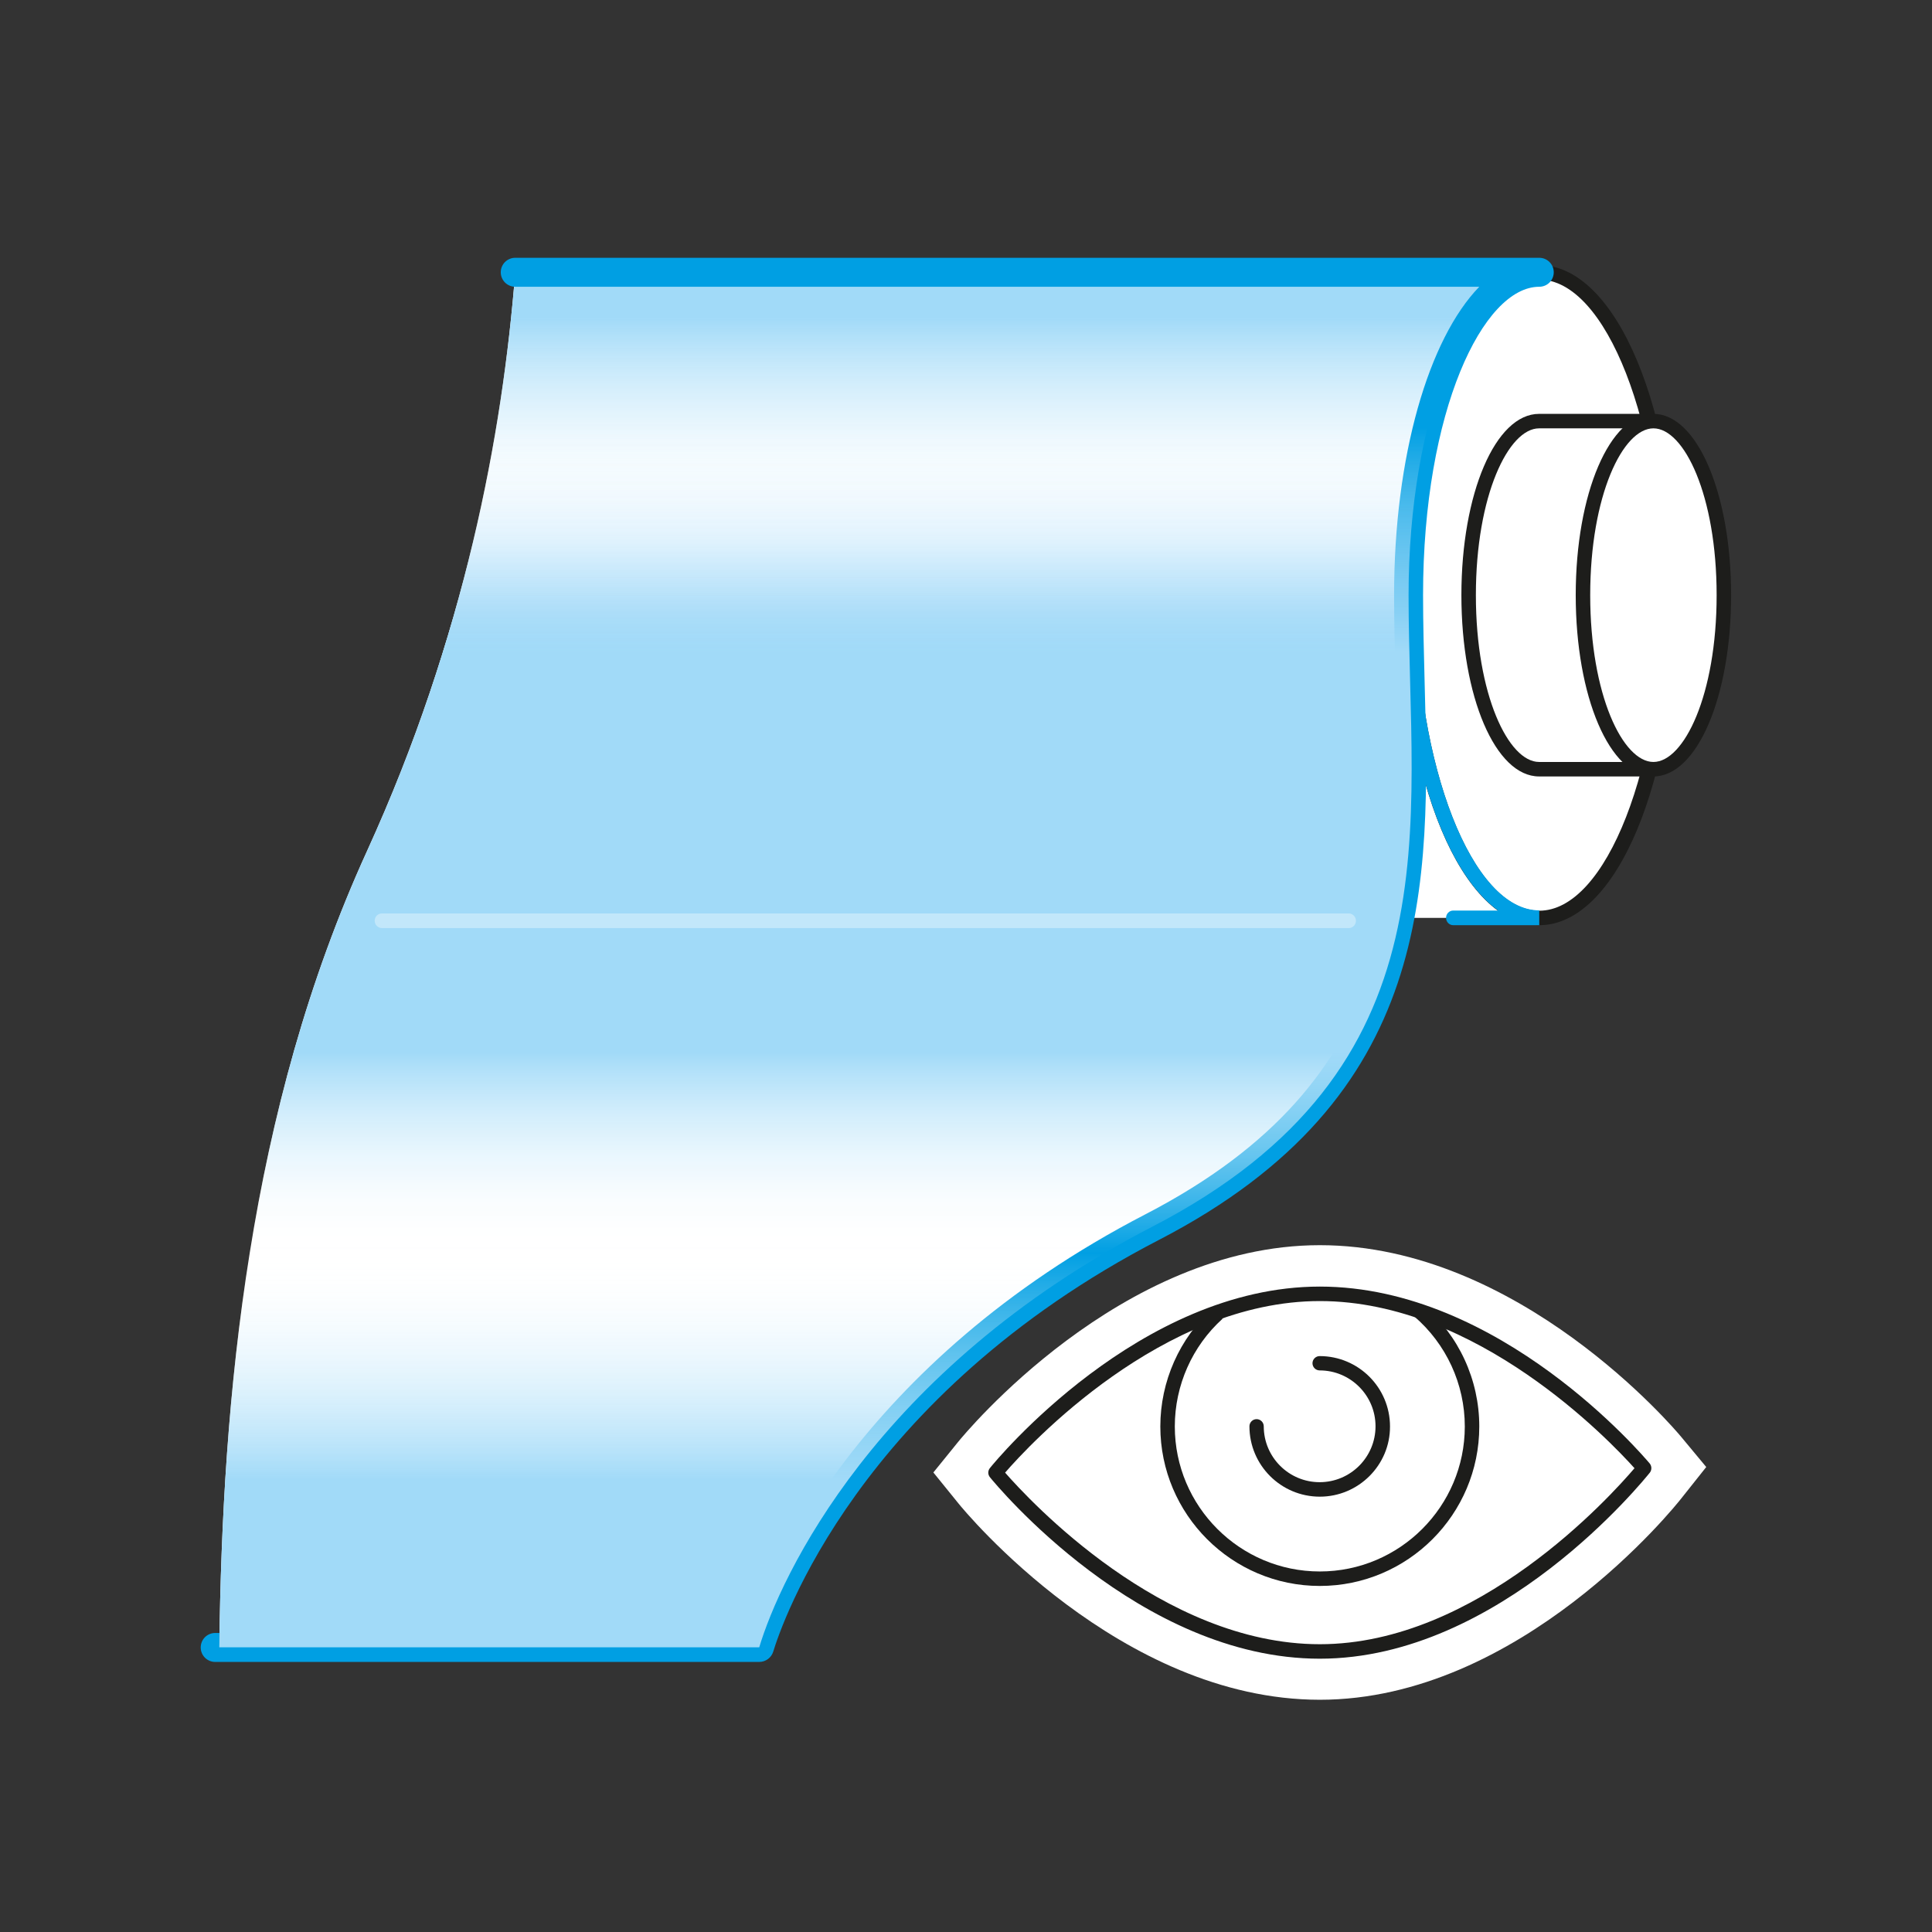 <?xml version="1.0" encoding="utf-8"?>
<!-- Generator: Adobe Illustrator 23.0.3, SVG Export Plug-In . SVG Version: 6.00 Build 0)  -->
<svg version="1.1" id="Ebene_1" xmlns="http://www.w3.org/2000/svg" xmlns:xlink="http://www.w3.org/1999/xlink" x="0px" y="0px"
	 viewBox="0 0 113.39 113.39" style="enable-background:new 0 0 113.39 113.39;" xml:space="preserve">
<rect x="0" y="0" width="113.39" height="113.39" fill="#333333" stroke="none"/>
<style type="text/css">
	.st0{fill:#FFFFFF;}
	.st1{fill:#1D1D1B;}
	.st2{fill:#009FE3;}
	.st3{fill:url(#SVGID_1_);}
	.st4{fill:url(#SVGID_2_);}
	.st5{opacity:0.35;fill:#FFFFFF;}
</style>
<g>
	<g>
		<path class="st0" d="M83.27,76.92c1.92,1.64,3.13,4.08,3.13,6.8c0,4.94-4,8.94-8.94,8.94s-8.94-4-8.94-8.94
			c0-2.63,1.14-5,2.94-6.63"/>
		<path class="st0" d="M77.46,95.49c-6.49,0-11.77-5.28-11.77-11.77c0-3.32,1.41-6.5,3.88-8.73l3.8,4.2
			c-1.28,1.16-2.01,2.81-2.01,4.53c0,3.37,2.74,6.1,6.1,6.1c3.37,0,6.1-2.74,6.1-6.1c0-1.79-0.78-3.48-2.14-4.64l3.69-4.31
			c2.62,2.24,4.12,5.5,4.12,8.95C89.23,90.2,83.95,95.49,77.46,95.49z"/>
	</g>
	<g>
		<path class="st0" d="M77.46,80.01c2.05,0,3.7,1.66,3.7,3.7c0,2.04-1.66,3.7-3.7,3.7c-2.04,0-3.7-1.66-3.7-3.7"/>
		<path class="st0" d="M77.46,90.25c-3.6,0-6.54-2.93-6.54-6.54h5.67c0,0.48,0.39,0.87,0.87,0.87s0.87-0.39,0.87-0.87
			s-0.39-0.87-0.87-0.87v-5.67c3.6,0,6.54,2.93,6.54,6.54S81.06,90.25,77.46,90.25z"/>
	</g>
	<g>
		<path class="st0" d="M96.49,86.16c0,0-8.52,10.77-19.03,10.77c-10.51,0-19.03-10.5-19.03-10.5s8.52-10.5,19.03-10.5
			C87.97,75.93,96.49,86.16,96.49,86.16z"/>
		<path class="st0" d="M77.46,99.76c-11.72,0-20.85-11.07-21.23-11.55l-1.45-1.79l1.45-1.79c0.38-0.47,9.51-11.55,21.23-11.55
			c11.7,0,20.83,10.79,21.21,11.25l1.47,1.77l-1.43,1.8C98.33,88.4,89.21,99.76,77.46,99.76z M62.29,86.43
			c2.76,2.74,8.63,7.66,15.16,7.66c6.53,0,12.41-5.07,15.16-7.88c-2.77-2.67-8.63-7.44-15.16-7.44
			C70.93,78.77,65.06,83.69,62.29,86.43z"/>
	</g>
</g>
<path class="st0" d="M82.67,34.93c0-10.46,3.43-18.95,7.67-18.95H30.24c-0.75,9.52-2.97,21.41-8.69,33.95
	c-6.99,15.31-8.49,31.99-8.68,46.75h31.69c1.22-4.07,6.8-16.27,23.06-24.68c9.55-4.94,13.2-11.26,14.52-18.13h3.14h5.05
	C86.1,53.88,82.67,45.39,82.67,34.93z"/>
<g>
	<ellipse class="st0" cx="90.34" cy="34.93" rx="7.67" ry="18.95"/>
	<path class="st1" d="M90.34,54.3c-4.54,0-8.09-8.51-8.09-19.37c0-10.86,3.56-19.37,8.09-19.37s8.09,8.51,8.09,19.37
		C98.43,45.79,94.88,54.3,90.34,54.3z M90.34,16.41c-3.93,0-7.25,8.48-7.25,18.52c0,10.04,3.32,18.52,7.25,18.52
		s7.24-8.48,7.24-18.52C97.58,24.89,94.26,16.41,90.34,16.41z"/>
</g>
<g>
	<path class="st1" d="M77.46,93.08c-5.16,0-9.36-4.2-9.36-9.36c0-2.64,1.12-5.17,3.08-6.95l0.57,0.63c-1.78,1.61-2.8,3.91-2.8,6.32
		c0,4.69,3.82,8.51,8.51,8.51c4.69,0,8.51-3.82,8.51-8.51c0-2.49-1.09-4.85-2.98-6.47l0.55-0.65c2.08,1.78,3.28,4.38,3.28,7.12
		C86.82,88.88,82.62,93.08,77.46,93.08z"/>
	<path class="st1" d="M77.46,87.84c-2.28,0-4.13-1.85-4.13-4.13c0-0.23,0.19-0.42,0.42-0.42s0.42,0.19,0.42,0.42
		c0,1.81,1.47,3.28,3.28,3.28s3.28-1.47,3.28-3.28c0-1.81-1.47-3.28-3.28-3.28c-0.23,0-0.42-0.19-0.42-0.42s0.19-0.42,0.42-0.42
		c2.28,0,4.13,1.85,4.13,4.13C81.59,85.99,79.73,87.84,77.46,87.84z"/>
	<path class="st1" d="M77.46,97.35c-10.59,0-19.01-10.22-19.36-10.65c-0.13-0.16-0.13-0.38,0-0.54c0.35-0.44,8.77-10.65,19.36-10.65
		c10.59,0,19,9.96,19.36,10.38c0.13,0.16,0.13,0.38,0.01,0.54C96.47,86.87,88.05,97.35,77.46,97.35z M58.99,86.43
		c1.42,1.62,9.22,10.07,18.47,10.07c9.25,0,17.06-8.68,18.47-10.33c-1.43-1.59-9.23-9.81-18.47-9.81
		C68.21,76.36,60.4,84.8,58.99,86.43z"/>
</g>
<path class="st1" d="M97.04,45.57h-6.71c-2.56,0-4.56-4.67-4.56-10.64s2-10.64,4.56-10.64h6.71v0.85h-6.71
	c-1.79,0-3.71,3.93-3.71,9.79s1.92,9.79,3.71,9.79h6.71V45.57z"/>
<g>
	<ellipse class="st0" cx="97.05" cy="34.93" rx="4.13" ry="10.21"/>
	<path class="st1" d="M97.04,45.57c-2.56,0-4.56-4.67-4.56-10.64s2-10.64,4.56-10.64s4.56,4.67,4.56,10.64S99.6,45.57,97.04,45.57z
		 M97.04,25.14c-1.79,0-3.71,3.93-3.71,9.79s1.92,9.79,3.71,9.79s3.71-3.93,3.71-9.79S98.84,25.14,97.04,25.14z"/>
</g>
<path class="st2" d="M90.34,54.3h-5.05c-0.23,0-0.42-0.19-0.42-0.43s0.19-0.43,0.42-0.43h2.63c-3.32-2.41-5.67-9.69-5.67-18.52
	s2.35-16.11,5.67-18.52H30.24c-0.23,0-0.43-0.19-0.43-0.43s0.19-0.43,0.43-0.43h60.1v0.85c-3.93,0-7.25,8.48-7.25,18.52
	c0,10.04,3.32,18.52,7.25,18.52V54.3z"/>
<linearGradient id="SVGID_1_" gradientUnits="userSpaceOnUse" x1="55.114" y1="53.878" x2="55.114" y2="15.983">
	<stop  offset="0.103" style="stop-color:#A1DAF8;stop-opacity:0"/>
	<stop  offset="0.298" style="stop-color:#FFFFFF;stop-opacity:0"/>
	<stop  offset="0.32" style="stop-color:#E2F3FE;stop-opacity:0.198"/>
	<stop  offset="0.344" style="stop-color:#C8E8FB;stop-opacity:0.404"/>
	<stop  offset="0.367" style="stop-color:#B3E0F9;stop-opacity:0.608"/>
	<stop  offset="0.39" style="stop-color:#A6DBF8;stop-opacity:0.808"/>
	<stop  offset="0.411" style="stop-color:#A1DAF8"/>
	<stop  offset="0.445" style="stop-color:#A6DBF8;stop-opacity:0.819"/>
	<stop  offset="0.483" style="stop-color:#B5E1FA;stop-opacity:0.613"/>
	<stop  offset="0.524" style="stop-color:#CBEAFC;stop-opacity:0.395"/>
	<stop  offset="0.566" style="stop-color:#E7F5FE;stop-opacity:0.17"/>
	<stop  offset="0.598" style="stop-color:#FFFFFF;stop-opacity:0"/>
	<stop  offset="0.93" style="stop-color:#A1DAF8"/>
</linearGradient>
<path class="st3" d="M82.67,34.93c0-10.46,3.43-18.95,7.67-18.95H30.24c-0.75,9.52-2.97,21.41-8.69,33.95
	c-0.6,1.3-1.14,2.62-1.66,3.94h65.39h5.05C86.1,53.88,82.67,45.39,82.67,34.93z"/>
<path class="st2" d="M44.56,97.54H12.63c-0.47,0-0.85-0.38-0.85-0.85s0.38-0.85,0.85-0.85h31.32c1.11-3.19,6.42-15.86,23.29-24.58
	C82.53,63.34,82.23,52.01,81.91,40c-0.04-1.66-0.09-3.38-0.09-5.07c0-8.17,2.03-15.04,5-18.1H30.24c-0.47,0-0.85-0.38-0.85-0.85
	s0.38-0.85,0.85-0.85h60.1c0.47,0,0.85,0.38,0.85,0.85s-0.38,0.85-0.85,0.85c-3.29,0-6.82,7.27-6.82,18.1
	c0,1.67,0.05,3.38,0.09,5.03c0.32,12,0.65,24.41-15.59,32.81c-17.7,9.16-22.18,22.66-22.64,24.17
	C45.27,97.29,44.94,97.54,44.56,97.54z"/>
<linearGradient id="SVGID_2_" gradientUnits="userSpaceOnUse" x1="51.603" y1="15.983" x2="51.603" y2="96.687">
	<stop  offset="0" style="stop-color:#A1DAF8;stop-opacity:0"/>
	<stop  offset="0.021" style="stop-color:#A6DBF8;stop-opacity:0"/>
	<stop  offset="0.044" style="stop-color:#B5E1FA;stop-opacity:0"/>
	<stop  offset="0.068" style="stop-color:#CBE9FC;stop-opacity:0"/>
	<stop  offset="0.093" style="stop-color:#E7F5FE;stop-opacity:0"/>
	<stop  offset="0.113" style="stop-color:#FFFFFF;stop-opacity:0"/>
	<stop  offset="0.14" style="stop-color:#E8F5FE;stop-opacity:0.167"/>
	<stop  offset="0.177" style="stop-color:#CCEAFC;stop-opacity:0.394"/>
	<stop  offset="0.213" style="stop-color:#B5E1FA;stop-opacity:0.614"/>
	<stop  offset="0.247" style="stop-color:#A6DBF8;stop-opacity:0.82"/>
	<stop  offset="0.276" style="stop-color:#A1DAF8"/>
	<stop  offset="0.567" style="stop-color:#A1DAF8"/>
	<stop  offset="0.713" style="stop-color:#FFFFFF;stop-opacity:0"/>
	<stop  offset="0.878" style="stop-color:#A1DAF8"/>
</linearGradient>
<path class="st4" d="M90.34,15.98H30.24c-0.75,9.52-2.97,21.41-8.69,33.95c-6.99,15.31-8.49,31.99-8.68,46.75h31.69
	c1.22-4.07,6.8-16.27,23.06-24.68C85.62,62.7,82.67,48.5,82.67,34.93C82.67,24.47,86.1,15.98,90.34,15.98z"/>
<path class="st5" d="M79.16,54.47H22.42c-0.23,0-0.43-0.19-0.43-0.43s0.19-0.43,0.43-0.43h56.74c0.23,0,0.42,0.19,0.42,0.43
	S79.39,54.47,79.16,54.47z"/>
</svg>

